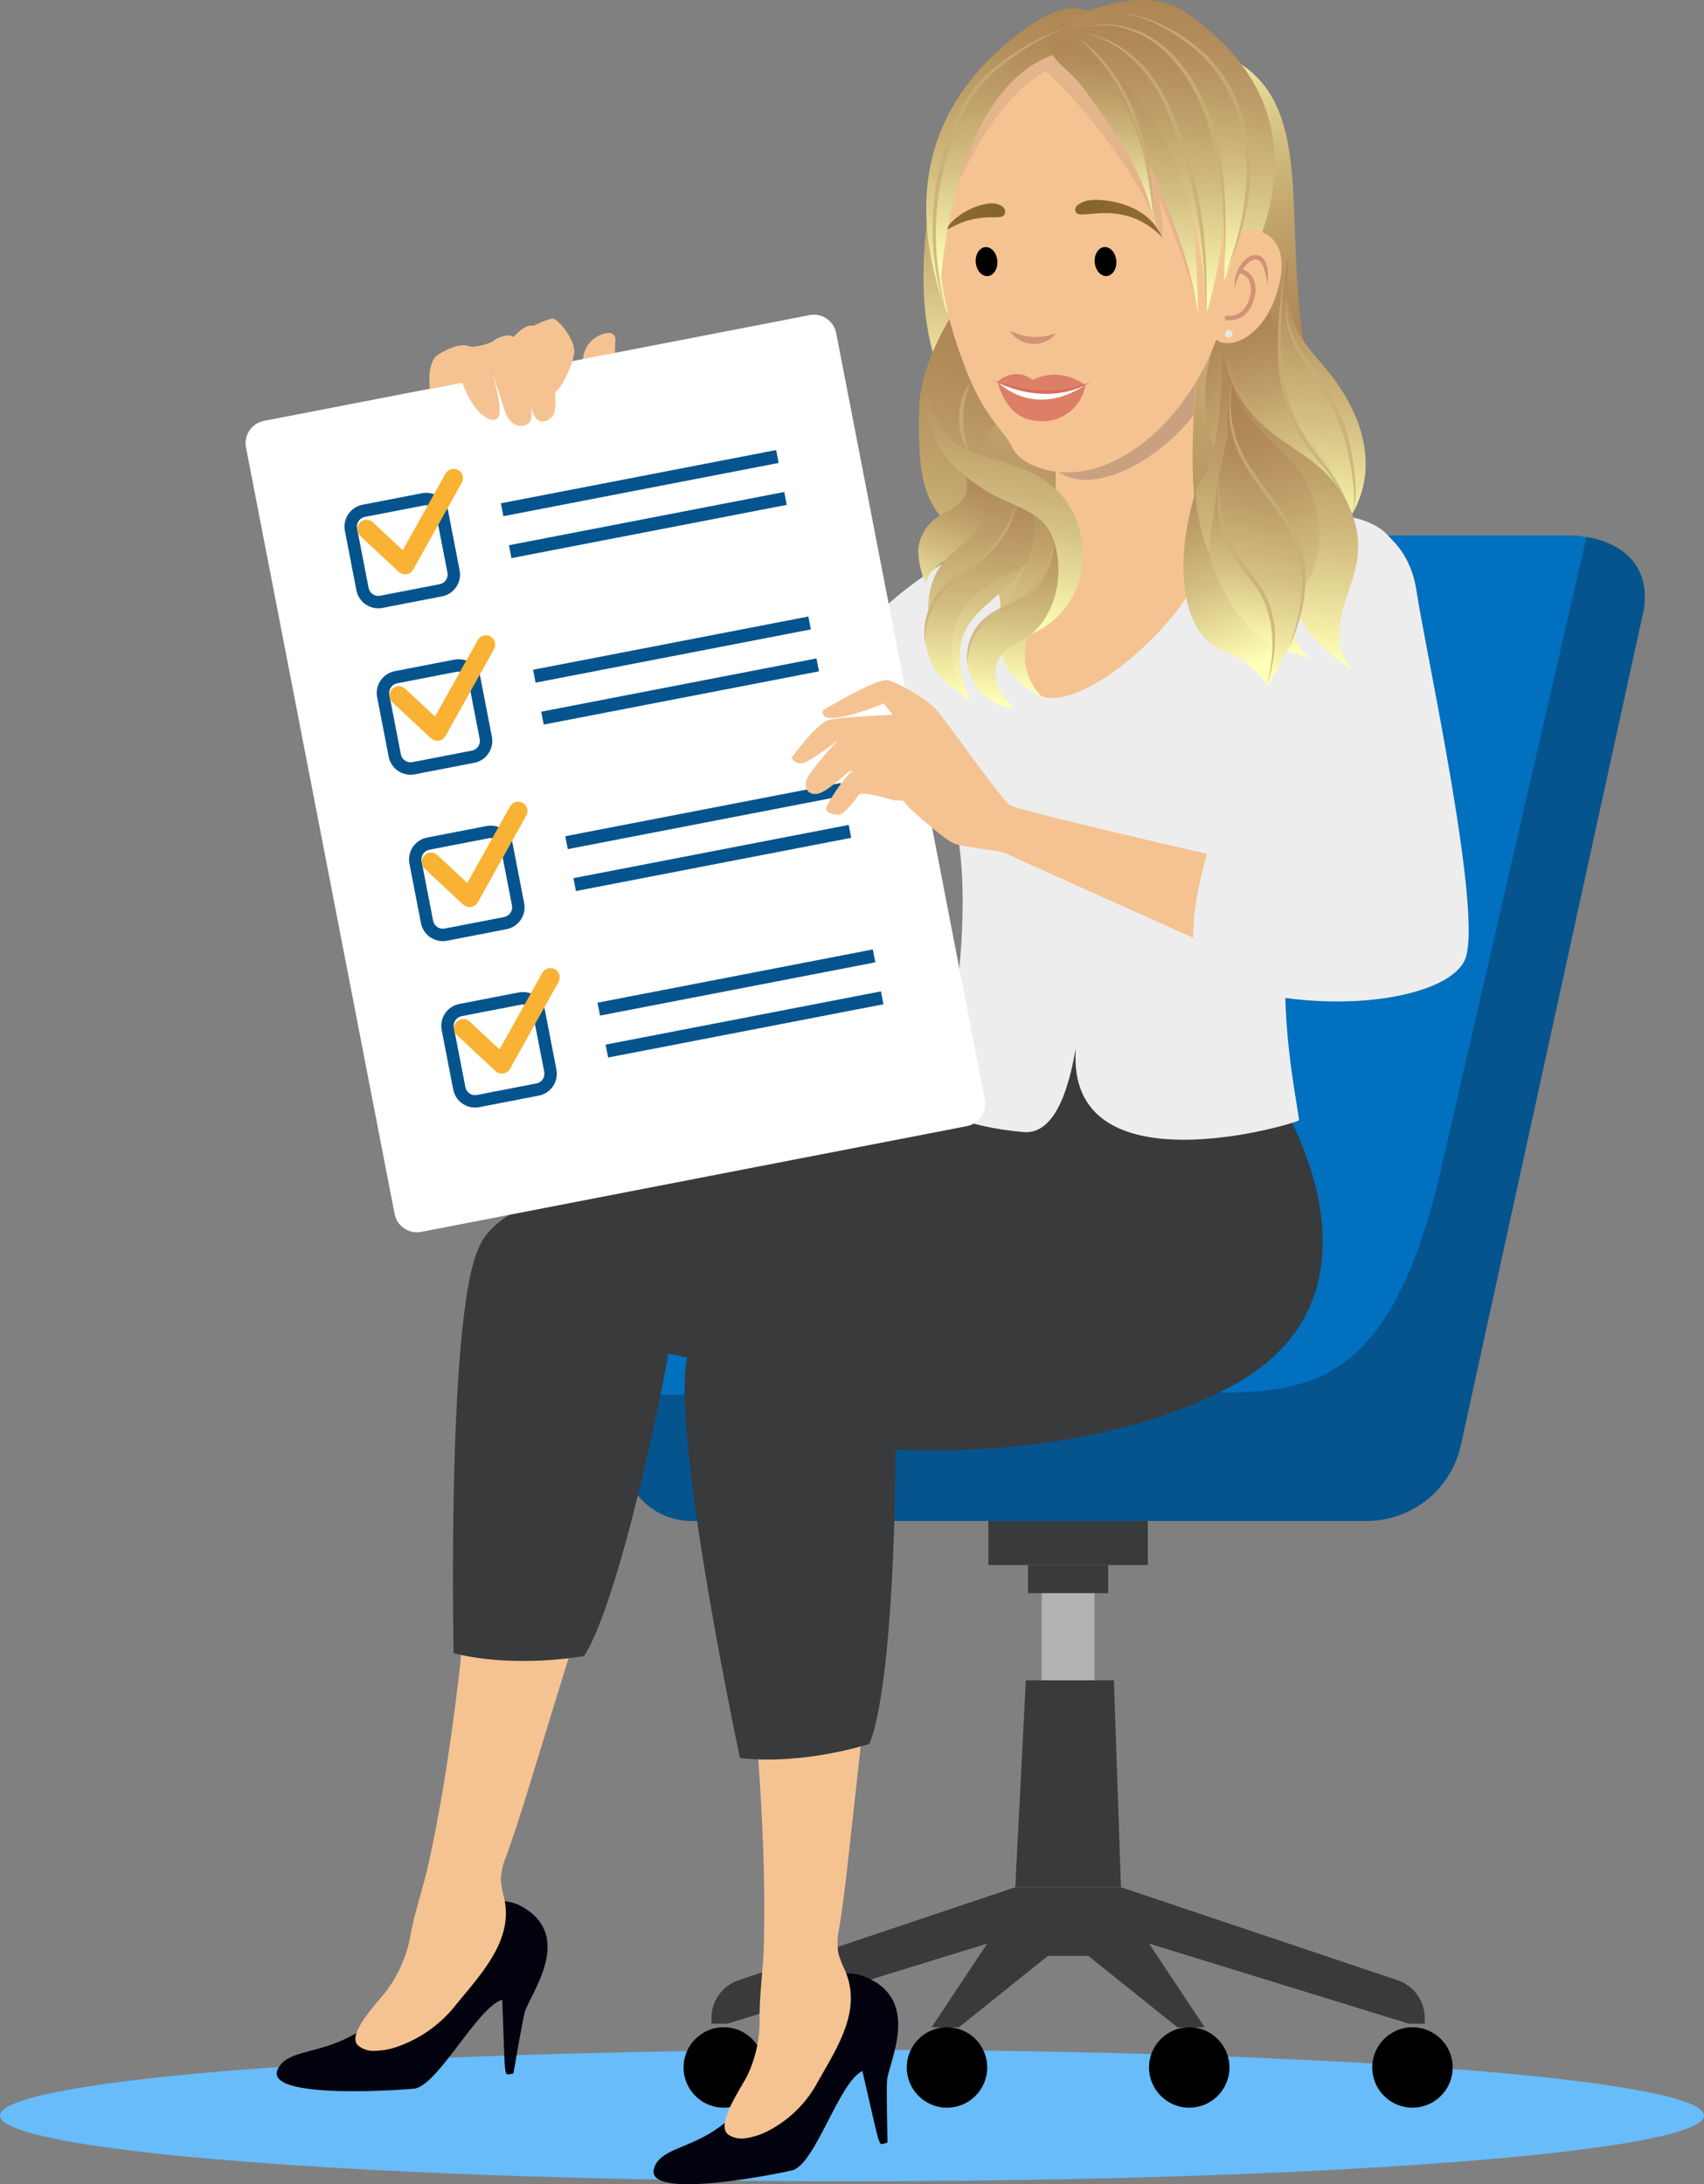 <?xml version="1.0" encoding="utf-8"?>
<svg xmlns="http://www.w3.org/2000/svg" xmlns:xlink="http://www.w3.org/1999/xlink" version="1.1" id="Layer_4" x="0px" y="0px" viewBox="0 0 331.939 425.593" style="enable-background:new 0 0 331.939 425.593;">
<rect x="0" y="0" width="331.939" height="425.593" fill="#808080" stroke="none"/>
<style type="text/css">
	.st0{fill:#68BCFA;}
	.st1{fill:#0070BF;}
	.st2{fill:#06548E;}
	.st3{fill:#393A3B;}
	.st4{fill:#B2B2B2;}
	.st5{fill:#02020F;}
	.st6{fill:#F5C392;}
	.st7{fill:#EDEDED;}
	.st8{fill:#FFFFFF;}
	.st9{fill:#F9B233;}
	.st10{fill:url(#SVGID_1_);}
	.st11{fill:url(#SVGID_00000092457492338267293190000006697270542122818735_);}
	.st12{fill:url(#SVGID_00000145769941141267147670000017762858193602731709_);}
	.st13{fill:url(#SVGID_00000023251854507182718830000010673630499095507119_);}
	.st14{fill:#CAA180;}
	.st15{fill:url(#SVGID_00000152966309138492214190000004369080713654847649_);}
	.st16{fill:url(#SVGID_00000101820756327023929210000005704892151532437164_);}
	.st17{fill:url(#SVGID_00000075855611914872191030000017794582679764478143_);}
	.st18{fill:url(#SVGID_00000178181511082307051140000016232016049252792751_);}
	.st19{fill:url(#SVGID_00000178925191761662655920000016318952315776354185_);}
	.st20{fill:url(#SVGID_00000170959578939166732550000015413785501489951152_);}
	.st21{opacity:0.4;fill:#CAA180;enable-background:new    ;}
	.st22{fill:#D29275;}
	.st23{fill:#E7E7E7;}
	.st24{fill:url(#SVGID_00000028315805104066824830000017810786644352992427_);}
	.st25{fill:url(#SVGID_00000156575091126765315890000007335206804015122876_);}
	.st26{fill:#DD7E67;}
	.st27{fill:#D76C5C;}
	.st28{fill:url(#SVGID_00000158711173162690269220000000718354773581293701_);}
	.st29{fill:url(#SVGID_00000067938449010464793710000009196994554475979661_);}
	.st30{fill:url(#SVGID_00000155857958604065322520000012075431197753752200_);}
	.st31{fill:url(#SVGID_00000047752106743636378760000011177818087949024934_);}
	.st32{fill:url(#SVGID_00000143596868913328667180000006137565935117935514_);}
	.st33{fill:url(#SVGID_00000076566409379680121680000015500876268756646321_);}
	.st34{fill:url(#SVGID_00000161620325385714428330000005410171065622503065_);}
	.st35{fill:url(#SVGID_00000175309472366026787070000010166426355235523462_);}
	.st36{fill:url(#SVGID_00000072993748850907107680000002165840161083471505_);}
	.st37{fill:url(#SVGID_00000008147121350412250540000003618537503824981657_);}
	.st38{fill:url(#SVGID_00000176010797454268330420000018085819809631894912_);}
	.st39{fill:url(#SVGID_00000175316030541186969010000003571727901210670515_);}
	.st40{fill:url(#SVGID_00000137103758985451080500000017995163499953232061_);}
	.st41{fill:url(#SVGID_00000161621684213218788490000016020291274927487629_);}
	.st42{fill:url(#SVGID_00000147901868579167531300000010501546541032294049_);}
	.st43{fill:url(#SVGID_00000063613935598447014820000000682156159142200726_);}
	.st44{fill:url(#SVGID_00000057109160957290697730000014515341535575778956_);}
	.st45{opacity:0.8;}
	.st46{fill:#C9AF75;}
</style>
<ellipse class="st0" cx="165.97" cy="412.214" rx="165.97" ry="12.806"/>
<g>
	<path class="st1" d="M306.748,104.352H254.126c-8.294,0.06-15.492,5.733-17.487,13.784l-31.005,115.614&#xD;&#xA;		c-3.075,12.408-14.171,21.154-26.954,21.246h-26.64c-12.365,0-30.771,5.591-30.771,16.825&#xD;&#xA;		l23.33,11.217h132.431l38.79-167.075c1.191-5.084-1.965-10.171-7.049-11.362&#xD;&#xA;		C308.107,104.445,307.429,104.362,306.748,104.352z"/>
	<path class="st2" d="M309.054,104.648c0,0,13.011,1.341,11.193,13.995l-35.685,163.022&#xD;&#xA;		c-1.907,8.536-9.452,14.628-18.198,14.694H134.534c-7.406-0.08-13.345-6.148-13.266-13.554v-10.983&#xD;&#xA;		l105.728-0.505c24.436-0.117,41.808,3.606,53.007-40.405L309.054,104.648z"/>
	<rect x="192.544" y="296.358" class="st3" width="31.049" height="8.577"/>
	<rect x="200.263" y="304.935" class="st3" width="15.61" height="5.489"/>
	<rect x="202.922" y="310.425" class="st4" width="10.293" height="16.983"/>
	<polygon class="st3" points="218.361,367.719 197.776,367.719 199.834,327.407 216.989,327.407"/>
	<circle cx="140.99" cy="402.84" r="7.834"/>
	<circle cx="184.474" cy="402.84" r="7.834"/>
	<circle cx="275.147" cy="402.84" r="7.834"/>
	<circle cx="231.663" cy="402.84" r="7.834"/>
	<path class="st3" d="M272.25,385.842l-53.889-18.119h-20.585l-53.889,18.119&#xD;&#xA;		c-3.163,1.063-5.293,4.027-5.293,7.364v1.106h3.088l50.626-15.61l-10.828,16.304h5.318l17.326-13.903&#xD;&#xA;		h7.891l17.326,13.903h5.318l-10.829-16.304l50.626,15.61h3.088v-1.106&#xD;&#xA;		C277.543,389.87,275.413,386.906,272.25,385.842z"/>
</g>
<g>
	<path class="st5" d="M127.422,422.432c2.194-6.758,18.082-1.151,25.088-29.751&#xD;&#xA;		c0.988-4.033,9.434-9.942,15.601-7.651c11.507,4.273,5.17,16.406,4.693,20.226&#xD;&#xA;		c-0.154,1.276,0.062,11.412,0.078,12.24c-2.022,0.252-0.958,2.816-4.891-13.963&#xD;&#xA;		c-4.488,2.08-9.048,17.803-13.509,19.314C153.924,423.034,125.228,429.192,127.422,422.432z"/>
	<path class="st6" d="M145.552,404.466c1.721-3.592,2.545-7.548,2.404-11.529&#xD;&#xA;		c0.01-4.553,0.716-9.2,0.837-13.797c0.272-10.266-0.079-20.572-0.707-30.827&#xD;&#xA;		c-0.18-2.927-0.388-5.853-0.625-8.777c-0.146-1.798-1.103-4.572-0.587-6.349&#xD;&#xA;		c1.079-3.714,9.378-5.35,13.308-4.62c1.922,0.423,3.76,1.164,5.437,2.193&#xD;&#xA;		c0.839,0.4,1.574,0.989,2.147,1.721c0.509,0.997,0.652,2.14,0.405,3.232&#xD;&#xA;		c-0.73,6.576-1.459,13.152-2.189,19.727c-0.752,6.779-1.422,13.546-2.512,20.291&#xD;&#xA;		c-0.358,1.581-0.416,3.216-0.169,4.818c0.336,1.184,0.782,2.334,1.332,3.436&#xD;&#xA;		c3.275,7.648-1.369,14.704-5.259,21.537c-2.128,4.054-5.426,7.375-9.465,9.53&#xD;&#xA;		c-1.584,0.88-3.328,1.436-5.129,1.636c-0.913,0.057-1.823-0.145-2.626-0.584&#xD;&#xA;		C138.951,414.482,144.318,406.939,145.552,404.466z"/>
	<path class="st3" d="M249.23,214.278c0,0,24.223,37.845-9.43,55.85s-82.308,12.564-95.621,7.825&#xD;&#xA;		s-12.326-14.214,0-21.795c12.326-7.581,81.255-28.859,84.262-31.486S249.23,214.278,249.23,214.278z"/>
	<path class="st3" d="M174.223,270.528c0.672,17.522-0.265,57.882-4.848,69.253&#xD;&#xA;		c0,0-12.624,4.187-25.227,2.765c0,0-15.907-74.436-9.058-80.856&#xD;&#xA;		C141.94,255.271,173.622,254.85,174.223,270.528z"/>
	<path class="st5" d="M54.175,403.027c3.449-6.39,18.076,1.211,30.425-26.123&#xD;&#xA;		c1.741-3.854,11.204-8.593,16.86-5.53c10.553,5.715,1.992,16.874,0.795,20.585&#xD;&#xA;		c-0.394,1.241-2.106,11.278-2.246,12.099c-2.045-0.014-1.481,2.657-2.179-14.425&#xD;&#xA;		c-4.827,1.471-12.316,16.407-17.008,17.32C80.233,407.064,50.724,409.418,54.175,403.027z"/>
	<path class="st6" d="M75.491,387.638c2.365-3.284,3.928-7.077,4.563-11.073&#xD;&#xA;		c0.874-4.495,2.453-8.993,3.446-13.517c2.217-10.104,3.828-20.327,5.154-30.536&#xD;&#xA;		c0.378-2.914,0.728-5.831,1.049-8.75c0.197-1.795-0.221-4.659,0.626-6.346&#xD;&#xA;		c1.771-3.528,10.277-4.066,14.02-2.834c1.806,0.66,3.483,1.632,4.953,2.872&#xD;&#xA;		c0.751,0.503,1.367,1.182,1.794,1.979c0.312,1.073,0.236,2.221-0.214,3.244&#xD;&#xA;		c-1.969,6.4-3.938,12.799-5.907,19.198c-2.03,6.597-3.976,13.193-6.333,19.713&#xD;&#xA;		c-0.65,1.498-1.017,3.104-1.082,4.736c0.106,1.207,0.328,2.401,0.663,3.566&#xD;&#xA;		c1.783,7.979-4.143,14.344-9.283,20.586c-2.871,3.727-6.74,6.564-11.157,8.183&#xD;&#xA;		c-1.714,0.66-3.539,0.982-5.375,0.949c-0.899-0.057-1.762-0.376-2.482-0.918&#xD;&#xA;		C67.07,396.673,73.803,389.92,75.491,387.638z"/>
	<path class="st3" d="M228.937,206.495c0,0,23.566,44.66-14.744,57.363&#xD;&#xA;		c-38.31,12.703-99.716-1.915-112.818-8.603c-13.102-6.688-10.431-15.898,3.771-21.525&#xD;&#xA;		s89.97-16.239,93.569-18.381S228.937,206.495,228.937,206.495z"/>
	<path class="st3" d="M131.737,254.908c-2.663,17.392-11.251,57.129-17.936,67.764&#xD;&#xA;		c0,0-13.262,2.495-25.439-0.545c0,0-1.578-75.578,6.405-81.029S134.12,239.346,131.737,254.908z"/>
	<path class="st3" d="M247.821,194.925c0,0-5.989,8.522-0.468,22.527s3.088,24.114,3.088,24.114&#xD;&#xA;		l-77.049,2.445c0,0,3.741-22.475,16.7-36.293c2.541-2.565,4.445-5.689,5.56-9.123&#xD;&#xA;		c0.46-1.457,0.677-2.98,0.643-4.507C196.044,189.253,238.493,186.032,247.821,194.925z"/>
	<path class="st7" d="M249.317,97.855c10.491,3.764,21.338,0.593,23.709,12.122&#xD;&#xA;		c0.264,1.286,4.029,26.398-4.446,34.203c-25.931,23.877-17.089,62.935-15.509,74.089&#xD;&#xA;		c0.066,0.467-45.64,14.365-43.494-14.021c-0.837,4.413-3.038,16.969-10.197,16.334&#xD;&#xA;		c-11.706-1.037-17.092-4.446-17.035-4.742c0.003-0.016,12.195-48.223-0.813-67.095&#xD;&#xA;		c-6.082-8.823,5.329-36.898,10.501-43.249s17.844-7.385,17.844-7.385l1.553,16.919l29.997-19.074&#xD;&#xA;		L249.317,97.855z"/>
	<path class="st6" d="M119.879,66.119c0.027-0.665-0.491-1.226-1.156-1.252&#xD;&#xA;		c-0.069-0.003-0.138,0-0.206,0.009c-2.793,0.275-4.93,2.611-4.955,5.417&#xD;&#xA;		c-0.414,5.892,5.647,11.081,5.647,11.081s0.243-10.187,0.416-10.762&#xD;&#xA;		C119.74,70.225,119.831,67.716,119.879,66.119z"/>
	<path class="st7" d="M198.401,100.998c0,0-26.279,13.922-29.899,22.197s-7.413,27.148,2.5,25.489&#xD;&#xA;		s21.033-6.314,23.36-12.003S198.401,100.998,198.401,100.998z"/>
	<path class="st8" d="M51.419,82.006l106.289-20.603c2.397-0.465,4.717,1.102,5.181,3.499L191.838,214.246&#xD;&#xA;		c0.465,2.397-1.102,4.717-3.499,5.181L82.05,240.03c-2.397,0.465-4.717-1.102-5.181-3.499&#xD;&#xA;		L47.92,87.187C47.456,84.79,49.022,82.471,51.419,82.006z"/>
	<path class="st8" d="M56.732,86.263l97.64-18.926c2.223-0.431,4.374,1.022,4.805,3.245l27.095,139.783&#xD;&#xA;		c0.431,2.223-1.022,4.374-3.245,4.805l-97.64,18.926c-2.223,0.431-4.374-1.022-4.805-3.245&#xD;&#xA;		L53.487,91.068C53.056,88.846,54.509,86.694,56.732,86.263z"/>
	<path class="st2" d="M73.679,118.531c-2.074-0.005-3.854-1.477-4.249-3.513l-2.246-11.587&#xD;&#xA;		c-0.452-2.351,1.084-4.625,3.434-5.083l11.587-2.246c2.351-0.456,4.627,1.08,5.083,3.431&#xD;&#xA;		c0,0.001,0,0.001,0,0.002l2.246,11.587c0.456,2.351-1.08,4.626-3.431,5.083&#xD;&#xA;		c-0.001,0-0.001,0-0.002,0l-11.587,2.246C74.239,118.504,73.96,118.531,73.679,118.531z&#xD;&#xA;		 M83.035,98.439c-0.124,0-0.248,0.012-0.369,0.036l-11.588,2.246&#xD;&#xA;		c-1.041,0.203-1.721,1.209-1.521,2.25l2.246,11.587c0.202,1.041,1.209,1.721,2.25,1.52&#xD;&#xA;		l11.589-2.246c1.04-0.202,1.72-1.209,1.519-2.25l-2.246-11.588&#xD;&#xA;		c-0.174-0.901-0.962-1.553-1.88-1.555V98.439z"/>
	
		<rect x="97.312" y="92.793" transform="matrix(0.982 -0.19 0.19 0.982 -15.624 25.433)" class="st2" width="54.608" height="2.56"/>
	
		<rect x="98.895" y="100.96" transform="matrix(0.982 -0.19 0.19 0.982 -17.15 25.883)" class="st2" width="54.608" height="2.56"/>
	<path class="st9" d="M78.908,111.916c-0.459,0-0.902-0.174-1.237-0.488l-7.517-7.017&#xD;&#xA;		c-0.732-0.683-0.771-1.831-0.088-2.562s1.831-0.771,2.562-0.088l5.825,5.438l8.335-14.916&#xD;&#xA;		c0.485-0.876,1.589-1.193,2.465-0.707c0.876,0.485,1.193,1.589,0.707,2.465&#xD;&#xA;		c-0.002,0.004-0.004,0.007-0.006,0.011l-9.464,16.936c-0.32,0.574-0.926,0.93-1.583,0.929H78.908z"/>
	<path class="st2" d="M79.964,150.956c-2.073-0.006-3.853-1.477-4.249-3.513l-2.246-11.588&#xD;&#xA;		c-0.452-2.351,1.084-4.625,3.434-5.083l11.587-2.246c2.351-0.456,4.627,1.08,5.083,3.431&#xD;&#xA;		c0,0.001,0,0.001,0,0.002l2.246,11.587c0.456,2.351-1.08,4.627-3.431,5.083&#xD;&#xA;		c-0,0-0,0-0.001,0l-11.588,2.246C80.524,150.929,80.245,150.956,79.964,150.956z&#xD;&#xA;		 M89.32,130.863c-0.124,0-0.248,0.012-0.369,0.036l-11.588,2.246&#xD;&#xA;		c-1.041,0.203-1.721,1.209-1.521,2.25l2.246,11.587c0.202,1.041,1.209,1.721,2.25,1.519l11.589-2.246&#xD;&#xA;		c1.04-0.202,1.72-1.209,1.519-2.25l-2.246-11.588c-0.174-0.901-0.962-1.553-1.88-1.555V130.863z"/>
	
		<rect x="103.597" y="125.217" transform="matrix(0.982 -0.19 0.19 0.982 -21.68 27.221)" class="st2" width="54.608" height="2.56"/>
	
		<rect x="105.18" y="133.384" transform="matrix(0.982 -0.19 0.19 0.982 -23.205 27.672)" class="st2" width="54.608" height="2.56"/>
	<path class="st9" d="M85.192,144.34c-0.459,0-0.902-0.174-1.237-0.488l-7.516-7.017&#xD;&#xA;		c-0.732-0.683-0.771-1.831-0.088-2.562s1.831-0.771,2.562-0.088l0,0l5.824,5.438l8.336-14.916&#xD;&#xA;		c0.49-0.873,1.596-1.184,2.469-0.694c0.871,0.489,1.183,1.59,0.697,2.463L86.775,143.412&#xD;&#xA;		c-0.32,0.574-0.926,0.929-1.583,0.928V144.34z"/>
	<path class="st2" d="M86.25,183.38c-2.074-0.006-3.853-1.478-4.249-3.513l-2.246-11.588&#xD;&#xA;		c-0.452-2.351,1.084-4.625,3.434-5.083l11.586-2.246c2.351-0.456,4.627,1.08,5.084,3.431&#xD;&#xA;		c0,0,0,0.001,0,0.001l2.246,11.587c0.456,2.351-1.08,4.626-3.431,5.083&#xD;&#xA;		c-0.001,0-0.001,0-0.002,0l-11.587,2.246C86.81,183.353,86.53,183.38,86.25,183.38z&#xD;&#xA;		 M95.604,163.287c-0.124,0-0.248,0.012-0.369,0.036l-11.587,2.246&#xD;&#xA;		c-1.041,0.203-1.721,1.209-1.521,2.25l2.246,11.587c0.202,1.041,1.209,1.721,2.25,1.519l11.589-2.246&#xD;&#xA;		c1.04-0.202,1.72-1.209,1.519-2.25l-2.246-11.588c-0.175-0.901-0.963-1.552-1.881-1.555V163.287z"/>
	
		<rect x="109.882" y="157.641" transform="matrix(0.982 -0.19 0.19 0.982 -27.735 29.01)" class="st2" width="54.608" height="2.56"/>
	
		<rect x="111.465" y="165.809" transform="matrix(0.982 -0.19 0.19 0.982 -29.26 29.46)" class="st2" width="54.608" height="2.56"/>
	<path class="st9" d="M91.477,176.765c-0.459,0-0.902-0.174-1.237-0.488l-7.517-7.017&#xD;&#xA;		c-0.732-0.683-0.771-1.831-0.088-2.562s1.831-0.771,2.562-0.088l5.825,5.438l8.336-14.916&#xD;&#xA;		c0.492-0.872,1.598-1.181,2.47-0.689c0.868,0.489,1.178,1.587,0.696,2.458l-9.465,16.936&#xD;&#xA;		c-0.32,0.574-0.926,0.929-1.583,0.928V176.765z"/>
	<path class="st2" d="M92.535,215.805c-2.073-0.006-3.853-1.477-4.249-3.513l-2.246-11.588&#xD;&#xA;		c-0.456-2.352,1.081-4.627,3.433-5.083c0-0,0.001-0,0.001-0l11.586-2.246&#xD;&#xA;		c2.351-0.456,4.627,1.08,5.084,3.431c0,0,0,0.001,0,0.001l2.246,11.587&#xD;&#xA;		c0.456,2.351-1.08,4.627-3.432,5.084l-11.589,2.245C93.094,215.777,92.815,215.804,92.535,215.805z&#xD;&#xA;		 M101.889,195.712c-0.124,0-0.248,0.012-0.369,0.036l-11.587,2.246&#xD;&#xA;		c-1.041,0.201-1.722,1.208-1.521,2.25l2.246,11.588c0.202,1.041,1.209,1.721,2.25,1.519l11.588-2.246&#xD;&#xA;		c1.041-0.202,1.721-1.209,1.52-2.25l-2.246-11.588c-0.175-0.901-0.963-1.552-1.881-1.555H101.889z"/>
	
		<rect x="116.167" y="190.066" transform="matrix(0.982 -0.19 0.19 0.982 -33.79 30.798)" class="st2" width="54.608" height="2.56"/>
	
		<rect x="117.75" y="198.233" transform="matrix(0.982 -0.19 0.19 0.982 -35.316 31.249)" class="st2" width="54.608" height="2.56"/>
	<path class="st9" d="M97.762,209.189c-0.459,0-0.902-0.174-1.237-0.488l-7.517-7.017&#xD;&#xA;		c-0.732-0.683-0.771-1.831-0.088-2.562s1.831-0.771,2.562-0.088l5.825,5.438l8.336-14.916&#xD;&#xA;		c0.49-0.873,1.596-1.184,2.469-0.694c0.871,0.489,1.183,1.59,0.697,2.463l-9.465,16.936&#xD;&#xA;		c-0.32,0.574-0.926,0.929-1.583,0.928V209.189z"/>
	<path class="st6" d="M160.3,138.405c0,0,10.484-6.362,12.657-5.87s7.681,3.792,9.395,5.687&#xD;&#xA;		c1.714,1.895,12.765,17.623,14.405,18.673s40.369,9.942,40.369,9.942l0.42,18.186&#xD;&#xA;		c0,0-40.099-17.97-41.518-18.698s-8.234-1.157-10.244-2.004s-9.561-7.513-9.606-8.02&#xD;&#xA;		s-1.966-0.34-1.966-0.34s-6.283-1.927-6.86-1.138s-2.938,3.915-3.903,3.943&#xD;&#xA;		s-2.789-0.391-2.493-1.439c1.249-2.5,2.852-4.806,4.76-6.848c1.208-0.957,7.666-0.35,7.666-0.35&#xD;&#xA;		s-7.267-0.023-7.834,0.14s-4.328,4.055-6.299,4.396s-3.026-1.391-1.731-3.572&#xD;&#xA;		c1.72-2.401,3.619-4.669,5.68-6.785c0.237-0.248,5.106,1.607,5.106,1.607l-5.106-1.607&#xD;&#xA;		c0,0-4.957,3.775-6.652,4.32c-0.92,0.344-1.949-0.089-2.345-0.988c0,0,4.956-6.846,7.361-7.396&#xD;&#xA;		s12.34-0.972,12.34-0.972l-1.774-2.18C172.127,137.092,159.357,142.404,160.3,138.405z"/>
	<path class="st6" d="M102.029,64.422c0,0,4.859-2.598,5.845-2.309s4.481,4.29,3.94,7&#xD;&#xA;		s-2.656,7.014-3.91,7.41s-2.286,0.313-2.834-0.991s0.685-8.14,0.685-8.14l-2.434,0.567&#xD;&#xA;		C103.322,67.959,101.154,64.874,102.029,64.422z"/>
	<path class="st6" d="M99.986,65.641c0.139,0.136,2.177-2.809,4.114-2.096s2.789,3.874,3.299,6.475&#xD;&#xA;		s1.299,9.747,0.368,10.891s-2.638,2.136-3.771-0.087s-1.699-7.105-1.699-7.105&#xD;&#xA;		s2.275,7.663,0.688,8.777s-3.685,0.539-4.725-2.644s-2.566-8.005-2.566-8.005&#xD;&#xA;		s2.673,8.559,1.203,9.674s-4.731-1.117-6.825-6.932l-6.313,1.192c0,0-0.732-5.026,1.453-6.566&#xD;&#xA;		s4.835-2.281,6.018-1.788s4.582-0.607,4.941-1.045S99.17,64.84,99.986,65.641z"/>
	<path class="st7" d="M264.192,100.998c0,0,9.987,2.336,11.732,14.064&#xD;&#xA;		c1.744,11.728,13.26,63.881,9.389,72.066c-3.871,8.186-30.464,11.571-51.471,3.004&#xD;&#xA;		c0,0-4.673-6.933,3.034-29.241c0,0,6.206,1.061,16.941,2.46c0,0-13.778-17.166-9.591-32.804&#xD;&#xA;		S250.487,102.72,264.192,100.998z"/>
	
		<linearGradient id="SVGID_1_" gradientUnits="userSpaceOnUse" x1="2543.055" y1="-108.404" x2="2554.832" y2="-170.39" gradientTransform="matrix(-0.996 0.088 -0.088 -0.996 2713.897 -313.269)">
		<stop offset="0" style="stop-color:#AC8452"/>
		<stop offset="0.143" style="stop-color:#B18B58"/>
		<stop offset="0.359" style="stop-color:#BFA069"/>
		<stop offset="0.619" style="stop-color:#D5C184"/>
		<stop offset="0.912" style="stop-color:#F5F0AA"/>
		<stop offset="1" style="stop-color:#FFFFB7"/>
	</linearGradient>
	<path class="st10" d="M188.074,21.534c-1.612,19.817,4.012,39.619,3.123,59.482&#xD;&#xA;		c0.044,0.883-0.182,1.757-0.648,2.508c-7.288-6.313-10.097-16.442-10.572-26.072&#xD;&#xA;		c-0.554-11.245,1.558-22.473,4.641-33.301"/>
	
		<linearGradient id="SVGID_00000067207982596427955940000011150103564138126253_" gradientUnits="userSpaceOnUse" x1="2486.722" y1="-166.703" x2="2503.334" y2="-96.958" gradientTransform="matrix(-0.996 0.088 -0.088 -0.996 2713.897 -313.269)">
		<stop offset="0" style="stop-color:#AC8452"/>
		<stop offset="0.143" style="stop-color:#B18B58"/>
		<stop offset="0.359" style="stop-color:#BFA069"/>
		<stop offset="0.619" style="stop-color:#D5C184"/>
		<stop offset="0.912" style="stop-color:#F5F0AA"/>
		<stop offset="1" style="stop-color:#FFFFB7"/>
	</linearGradient>
	<path style="fill:url(#SVGID_00000067207982596427955940000011150103564138126253_);" d="M231.688,7.707&#xD;&#xA;		c-2.374-0.577-2.671,1.316-3.581,3.414c-4.06,9.361-3.736,13.778-2.552,20.182&#xD;&#xA;		c2.07,11.19,7.028,30.152,12.738,39.209c5.224,8.286,13.471,13.899,22.069,17.523&#xD;&#xA;		c-15.933-33.023,1.158-66.98-21.726-77.222C236.433,9.827,233.996,8.267,231.688,7.707z"/>
	
		<linearGradient id="SVGID_00000031905032934986425010000018129840248546173843_" gradientUnits="userSpaceOnUse" x1="2526.293" y1="-229.284" x2="2511.448" y2="-78.175" gradientTransform="matrix(-0.996 0.088 -0.088 -0.996 2713.897 -313.269)">
		<stop offset="0" style="stop-color:#AC8452"/>
		<stop offset="0.143" style="stop-color:#B18B58"/>
		<stop offset="0.359" style="stop-color:#BFA069"/>
		<stop offset="0.619" style="stop-color:#D5C184"/>
		<stop offset="0.912" style="stop-color:#F5F0AA"/>
		<stop offset="1" style="stop-color:#FFFFB7"/>
	</linearGradient>
	<path style="fill:url(#SVGID_00000031905032934986425010000018129840248546173843_);" d="M189.461,57.435&#xD;&#xA;		c3.792,10.539-0.793,29.169-3.574,38.382s1.458,9.78,38.542,5.935s26.508-13.521,19.109-33.618&#xD;&#xA;		s2.029-28.507,2.029-28.507C208.159,14.088,188.933,55.965,189.461,57.435z"/>
	
		<linearGradient id="SVGID_00000079465031592515306340000003170352768414520726_" gradientUnits="userSpaceOnUse" x1="2487.284" y1="-199.832" x2="2493.117" y2="-155.067" gradientTransform="matrix(-0.996 0.088 -0.088 -0.996 2713.897 -313.269)">
		<stop offset="0" style="stop-color:#FFFFB7"/>
		<stop offset="0.088" style="stop-color:#F5F0AA"/>
		<stop offset="0.381" style="stop-color:#D5C184"/>
		<stop offset="0.641" style="stop-color:#BFA069"/>
		<stop offset="0.857" style="stop-color:#B18B58"/>
		<stop offset="1" style="stop-color:#AC8452"/>
	</linearGradient>
	<path style="fill:url(#SVGID_00000079465031592515306340000003170352768414520726_);" d="M245.597,91.433&#xD;&#xA;		c8.853,11.113-2.717,14.437-2.717,14.437s4.879,4.03,15.516-3.275&#xD;&#xA;		c10.636-7.305-0.995-19.008-6.789-29.341c-5.794-10.333-4.825-24.54-4.825-24.54&#xD;&#xA;		C227.569,52.028,236.744,80.32,245.597,91.433z"/>
	<path class="st6" d="M204.125,105.762c1.755-4.467,1.943-15.936,0.896-20.434&#xD;&#xA;		c-2.79-12.385,24.667-39.735,29.142-19.824c-1.526,8.85-3.381,31.116,0.238,39.389&#xD;&#xA;		C240.297,118.342,181.668,167.089,204.125,105.762z"/>
	<path class="st14" d="M234.162,65.504c-0.877,5.087-1.42,10.225-1.624,15.383&#xD;&#xA;		c-6.957,8.665-15.69,12.86-21.656,12.615c-1.818-0.151-3.57-0.749-5.102-1.739&#xD;&#xA;		c-0.014-2.167-0.268-4.326-0.76-6.436C202.231,72.943,229.687,45.593,234.162,65.504z"/>
	
		<linearGradient id="SVGID_00000173858052934843579830000005147773028792918921_" gradientUnits="userSpaceOnUse" x1="2531.341" y1="-88.265" x2="2543.173" y2="-150.538" gradientTransform="matrix(-0.996 0.088 -0.088 -0.996 2713.897 -313.269)">
		<stop offset="0" style="stop-color:#AC8452"/>
		<stop offset="0.143" style="stop-color:#B18B58"/>
		<stop offset="0.359" style="stop-color:#BFA069"/>
		<stop offset="0.619" style="stop-color:#D5C184"/>
		<stop offset="0.912" style="stop-color:#F5F0AA"/>
		<stop offset="1" style="stop-color:#FFFFB7"/>
	</linearGradient>
	<path style="fill:url(#SVGID_00000173858052934843579830000005147773028792918921_);" d="M184.432,61.132&#xD;&#xA;		c-11.554-31.446,4.424-47.745,15.726-55.836s14.855-0.309,14.855-0.309&#xD;&#xA;		C213.871,21.786,184.432,61.132,184.432,61.132z"/>
	
		<linearGradient id="SVGID_00000006706569840487981150000004988051881929127567_" gradientUnits="userSpaceOnUse" x1="2504.177" y1="-90.403" x2="2515.939" y2="-152.309" gradientTransform="matrix(-0.996 0.088 -0.088 -0.996 2713.897 -313.269)">
		<stop offset="0" style="stop-color:#AC8452"/>
		<stop offset="0.143" style="stop-color:#B18B58"/>
		<stop offset="0.359" style="stop-color:#BFA069"/>
		<stop offset="0.619" style="stop-color:#D5C184"/>
		<stop offset="0.912" style="stop-color:#F5F0AA"/>
		<stop offset="1" style="stop-color:#FFFFB7"/>
	</linearGradient>
	<path style="fill:url(#SVGID_00000006706569840487981150000004988051881929127567_);" d="M241.864,54.392&#xD;&#xA;		c16.316-30.807-2.527-45.989-10.683-51.851s-20.574,0.254-20.574,0.254&#xD;&#xA;		C180.979,17.501,225.548,85.199,241.864,54.392z"/>
	
		<linearGradient id="SVGID_00000154416737713598068700000011161065796938689455_" gradientUnits="userSpaceOnUse" x1="2537.331" y1="-152.793" x2="2567.472" y2="-233.902" gradientTransform="matrix(-0.996 0.088 -0.088 -0.996 2713.897 -313.269)">
		<stop offset="0" style="stop-color:#AC8452"/>
		<stop offset="0.143" style="stop-color:#B18B58"/>
		<stop offset="0.359" style="stop-color:#BFA069"/>
		<stop offset="0.619" style="stop-color:#D5C184"/>
		<stop offset="0.912" style="stop-color:#F5F0AA"/>
		<stop offset="1" style="stop-color:#FFFFB7"/>
	</linearGradient>
	<path style="fill:url(#SVGID_00000154416737713598068700000011161065796938689455_);" d="M199.451,68.549&#xD;&#xA;		c4.21,12.753-9.878,10.822-8.688,23.792c0.533,5.809,6.396,4.243,10.231,20.429&#xD;&#xA;		c2.859,12.065-8.9,12.492-8.9,12.492c5.363-5.35,2.595-14.588-4.969-20.747&#xD;&#xA;		s-8.232-11.68-8.101-24.461s11.887-26.404,11.887-26.404S195.24,55.796,199.451,68.549z"/>
	
		<linearGradient id="SVGID_00000011020441010528346400000015313252434550493620_" gradientUnits="userSpaceOnUse" x1="2549.01" y1="-180.225" x2="2561.86" y2="-208.462" gradientTransform="matrix(-0.996 0.088 -0.088 -0.996 2713.897 -313.269)">
		<stop offset="0" style="stop-color:#AC8452"/>
		<stop offset="0.143" style="stop-color:#B18B58"/>
		<stop offset="0.359" style="stop-color:#BFA069"/>
		<stop offset="0.619" style="stop-color:#D5C184"/>
		<stop offset="0.912" style="stop-color:#F5F0AA"/>
		<stop offset="1" style="stop-color:#FFFFB7"/>
	</linearGradient>
	<path style="fill:url(#SVGID_00000011020441010528346400000015313252434550493620_);" d="M188.056,96.412&#xD;&#xA;		c0.89-2.332-0.341-6.438-2.042-8.215c3.805,3.977,9.952,11.036,5.438,16.502&#xD;&#xA;		c-1.542,1.868-4.012,2.797-6.231,3.924s-4.468,2.791-4.815,5.114&#xD;&#xA;		c-0.973-2.032-1.5-4.249-1.545-6.502c0.169-2.42,1.369-4.65,3.295-6.124&#xD;&#xA;		c1.435-1.111,3.671-1.969,5.006-3.347C187.549,97.379,187.853,96.919,188.056,96.412z"/>
	
		<linearGradient id="SVGID_00000052812548470305785720000008651465188095423616_" gradientUnits="userSpaceOnUse" x1="2546.467" y1="-177.742" x2="2555.306" y2="-224.262" gradientTransform="matrix(-0.996 0.088 -0.088 -0.996 2713.897 -313.269)">
		<stop offset="0" style="stop-color:#AC8452"/>
		<stop offset="0.143" style="stop-color:#B18B58"/>
		<stop offset="0.359" style="stop-color:#BFA069"/>
		<stop offset="0.619" style="stop-color:#D5C184"/>
		<stop offset="0.912" style="stop-color:#F5F0AA"/>
		<stop offset="1" style="stop-color:#FFFFB7"/>
	</linearGradient>
	<path style="fill:url(#SVGID_00000052812548470305785720000008651465188095423616_);" d="M191.539,100.839&#xD;&#xA;		c1.143-3.896,0.047-8.104-2.852-10.947c4.015,1.743,7.404,4.67,9.712,8.389&#xD;&#xA;		c2.172,3.735,2.678,8.511,0.622,12.336c-2.602,4.842-8.655,7.383-11.022,12.333&#xD;&#xA;		c-1.991,4.164-0.895,9.056,0.847,13.295c-4.571-2.396-6.725-7.575-7.606-12.509&#xD;&#xA;		c-0.861-4.823-0.698-10.207,2.446-14.09C186.13,106.629,190.377,104.716,191.539,100.839z"/>
	
		<linearGradient id="SVGID_00000023279469351331748310000005821572512512660113_" gradientUnits="userSpaceOnUse" x1="2455.087" y1="40.372" x2="2463.131" y2="-1.963" gradientTransform="matrix(-0.989 0.151 -0.151 -0.989 2625.527 -238.151)">
		<stop offset="0" style="stop-color:#AC8452"/>
		<stop offset="0.143" style="stop-color:#B18B58"/>
		<stop offset="0.359" style="stop-color:#BFA069"/>
		<stop offset="0.619" style="stop-color:#D5C184"/>
		<stop offset="0.912" style="stop-color:#F5F0AA"/>
		<stop offset="1" style="stop-color:#FFFFB7"/>
	</linearGradient>
	<path style="fill:url(#SVGID_00000023279469351331748310000005821572512512660113_);" d="M195.328,94.15&#xD;&#xA;		c1.829,0.365,2.967,2.379,2.906,4.243c-0.194,1.867-0.938,3.635-2.137,5.078&#xD;&#xA;		c-1.634,2.249-3.577,4.257-5.772,5.963c-2.313,1.797-4.918,3.271-6.856,5.467&#xD;&#xA;		c-4.773,5.409-4.257,13.663,1.152,18.435c1.295,1.143,2.804,2.017,4.439,2.573&#xD;&#xA;		c-4.964-5.43-4.904-13.768,0.138-19.126c1.79-1.786,3.881-3.243,6.178-4.301&#xD;&#xA;		c2.283-1.138,4.778-2.171,6.269-4.241c1.264-1.866,1.666-4.185,1.103-6.368&#xD;&#xA;		C201.924,98.46,198.891,94.862,195.328,94.15z"/>
	<path class="st6" d="M217.075,10.04c15.228,1.585,25.516,16.575,23.383,40.754&#xD;&#xA;		c-2.4,27.207-22.843,45.612-37.998,40.357c-4.909-1.702-5.209-4.141-5.81-4.996&#xD;&#xA;		c-2.922-4.154-5.388-6.229-8.459-14.093c-3.49-8.938-5.892-18.41-4.922-27.729&#xD;&#xA;		C185.782,20.189,195.111,7.754,217.075,10.04z"/>
	<path class="st21" d="M185.138,39.082c1.536-17.195,13.731-28.759,16.213-30.501&#xD;&#xA;		c2.147-1.507,8.046,2.699,9.808,0.756c1.785-1.968,14.441,0.55,21.67,43.725&#xD;&#xA;		c0.168,1.003,0.61,6.888,0.347,5.906c-2.086-7.129-4.65-14.11-7.676-20.894&#xD;&#xA;		c0.83,2.838,1.11,5.808,0.827,8.75c-2.369-9.262-12.911-23.761-21.848-32.246&#xD;&#xA;		c-0.997-0.947-0.921-0.644-1.612-0.223C191.612,21.221,185.066,39.883,185.138,39.082z"/>
	<path class="st22" d="M205.728,64.909c-2.164,3.02-7.039,2.701-9-0.391&#xD;&#xA;		c0.708,0.229,1.32,0.487,2.005,0.708c0.627,0.188,1.268,0.32,1.918,0.396&#xD;&#xA;		C202.376,65.769,204.111,65.525,205.728,64.909z"/>
	<path class="st6" d="M244.096,44.756c5.65,0.962,6.49,5.943,4.753,11.927&#xD;&#xA;		c-2.059,7.093-6.779,10.588-10.355,10.146s-3.546-5.602-2.595-11.747S240.548,44.152,244.096,44.756z"/>
	<path class="st22" d="M240.521,56.176c-0.359-2.411,1.398-6.522,4.229-6.491&#xD;&#xA;		c2.191,0.309,2.348,3.134,2.242,4.848c-0.027,0.299-0.064,0.596-0.109,0.891&#xD;&#xA;		c-0.137-1.154-0.391-2.291-0.759-3.393c-0.164-0.486-0.459-0.918-0.851-1.248&#xD;&#xA;		c-0.849-0.594-1.874,0.177-2.513,0.836c-1.159,1.28-1.934,2.859-2.239,4.559L240.521,56.176z"/>
	<path class="st22" d="M239.451,62.427c-0.177,0.002-0.355-0.01-0.53-0.035&#xD;&#xA;		c-0.244-0.044-0.406-0.276-0.363-0.52c0.045-0.243,0.276-0.405,0.52-0.366&#xD;&#xA;		c0.134,0.021,3.288,0.514,4.354-3.534c0.407-1.144,0.334-2.403-0.201-3.493&#xD;&#xA;		c-0.359-0.59-0.924-1.027-1.585-1.227c-0.241-0.058-0.39-0.299-0.334-0.54&#xD;&#xA;		c0.054-0.24,0.292-0.391,0.532-0.337c0.001,0,0.003,0.001,0.004,0.001&#xD;&#xA;		c0.895,0.251,1.661,0.831,2.145,1.624c0.676,1.299,0.787,2.818,0.309,4.202&#xD;&#xA;		C243.299,62.004,240.601,62.427,239.451,62.427z"/>
	<circle class="st23" cx="239.378" cy="65.042" r="0.744"/>
	
		<linearGradient id="SVGID_00000006697737728428789170000007688034126179223998_" gradientUnits="userSpaceOnUse" x1="3764.851" y1="-191.23" x2="3781.475" y2="-191.23" gradientTransform="matrix(-0.717 0.037 -0.052 -0.999 2883.821 -289.03)">
		<stop offset="0" style="stop-color:#846429"/>
		<stop offset="0.873" style="stop-color:#8B6B2F"/>
		<stop offset="1" style="stop-color:#8D6D30"/>
	</linearGradient>
	<path style="fill:url(#SVGID_00000006697737728428789170000007688034126179223998_);" d="M184.054,45.051&#xD;&#xA;		c7.061-4.481,11.35-1.532,11.709-3.525c0.089-0.495,0.105-1.167-1.271-1.694&#xD;&#xA;		c-0.543-0.192-1.123-0.258-1.696-0.193C190.528,39.824,185.992,41.542,184.054,45.051z"/>
	
		<linearGradient id="SVGID_00000168107523317121001330000012120633678968693941_" gradientUnits="userSpaceOnUse" x1="-3237.695" y1="-222.071" x2="-3218.658" y2="-222.071" gradientTransform="matrix(0.857 -0.076 -0.088 -0.996 2963.443 -422.815)">
		<stop offset="0" style="stop-color:#846429"/>
		<stop offset="0.873" style="stop-color:#8B6B2F"/>
		<stop offset="1" style="stop-color:#8D6D30"/>
	</linearGradient>
	<path style="fill:url(#SVGID_00000168107523317121001330000012120633678968693941_);" d="M226.355,46.204&#xD;&#xA;		c-7.688-7.867-16.079-2.992-16.804-4.907c-0.18-0.476-0.3-1.138,1.255-1.875&#xD;&#xA;		c0.627-0.278,1.301-0.433,1.986-0.457C215.512,38.791,223.485,39.608,226.355,46.204z"/>
	
		<ellipse transform="matrix(0.996 -0.088 0.088 0.996 -3.65 19.155)" cx="215.38" cy="50.965" rx="2.11" ry="2.831"/>
	
		<ellipse transform="matrix(0.996 -0.088 0.088 0.996 -3.741 17.115)" cx="192.201" cy="50.976" rx="2.11" ry="2.831"/>
	<path class="st8" d="M202.237,78.319c-3.184,0.312-6.265-1.225-7.932-3.955&#xD;&#xA;		c5.407,2.43,11.545,2.669,17.125,0.667C208.777,77.047,205.567,78.195,202.237,78.319z"/>
	<path class="st26" d="M194.305,74.363c1.112,3.9,3.218,7.283,7.61,7.633&#xD;&#xA;		c4.538,0.651,8.764-2.444,9.515-6.966C201.1,81.782,194.305,74.363,194.305,74.363z"/>
	<path class="st26" d="M194.305,74.363c0,0,3.229-3.005,6.686-0.465c0.086,0.09,0.219,0.117,0.333,0.068&#xD;&#xA;		c5.393-2.679,10.105,1.065,10.105,1.065C203.954,78.496,194.305,74.363,194.305,74.363z"/>
	<path class="st27" d="M193.428,74.064c6.231,2.226,12.738,2.992,18.988,0.393&#xD;&#xA;		C206.654,77.926,199.18,77.164,193.428,74.064z"/>
	
		<linearGradient id="SVGID_00000066503486101739393230000011081351567715880077_" gradientUnits="userSpaceOnUse" x1="2510.568" y1="-97.88" x2="2520.527" y2="-150.292" gradientTransform="matrix(-0.996 0.088 -0.088 -0.996 2713.897 -313.269)">
		<stop offset="0" style="stop-color:#AC8452"/>
		<stop offset="0.143" style="stop-color:#B18B58"/>
		<stop offset="0.359" style="stop-color:#BFA069"/>
		<stop offset="0.619" style="stop-color:#D5C184"/>
		<stop offset="0.912" style="stop-color:#F5F0AA"/>
		<stop offset="1" style="stop-color:#FFFFB7"/>
	</linearGradient>
	<path style="fill:url(#SVGID_00000066503486101739393230000011081351567715880077_);" d="M233.338,61.284&#xD;&#xA;		c-1.61-15.352-14.404-40.794-19.482-46.965S203.84,11.103,203.84,11.103s2.132-4.047,9.379-3.987&#xD;&#xA;		C233.983,7.288,233.338,61.284,233.338,61.284z"/>
	
		<linearGradient id="SVGID_00000145755500668659027780000011854224677961017752_" gradientUnits="userSpaceOnUse" x1="2507.389" y1="-95.849" x2="2517.717" y2="-150.205" gradientTransform="matrix(-0.996 0.088 -0.088 -0.996 2713.897 -313.269)">
		<stop offset="0" style="stop-color:#AC8452"/>
		<stop offset="0.143" style="stop-color:#B18B58"/>
		<stop offset="0.359" style="stop-color:#BFA069"/>
		<stop offset="0.619" style="stop-color:#D5C184"/>
		<stop offset="0.912" style="stop-color:#F5F0AA"/>
		<stop offset="1" style="stop-color:#FFFFB7"/>
	</linearGradient>
	<path style="fill:url(#SVGID_00000145755500668659027780000011854224677961017752_);" d="M220.058,5.368&#xD;&#xA;		c30.349,6.273,15.044,55.528,15.044,55.528c-2.353-45.84-28.787-53.371-28.787-53.371&#xD;&#xA;		S211.684,3.637,220.058,5.368z"/>
	
		<linearGradient id="SVGID_00000034064030849484648720000005988415608605026699_" gradientUnits="userSpaceOnUse" x1="2501.868" y1="-94.459" x2="2511.449" y2="-144.886" gradientTransform="matrix(-0.996 0.088 -0.088 -0.996 2713.897 -313.269)">
		<stop offset="0" style="stop-color:#AC8452"/>
		<stop offset="0.143" style="stop-color:#B18B58"/>
		<stop offset="0.359" style="stop-color:#BFA069"/>
		<stop offset="0.619" style="stop-color:#D5C184"/>
		<stop offset="0.912" style="stop-color:#F5F0AA"/>
		<stop offset="1" style="stop-color:#FFFFB7"/>
	</linearGradient>
	<path style="fill:url(#SVGID_00000034064030849484648720000005988415608605026699_);" d="M231.913,8.904&#xD;&#xA;		c20.035,14.739,6.551,45.803,6.551,45.803c1.742-54.119-25.104-49.573-25.104-49.573&#xD;&#xA;		S215.898-2.878,231.913,8.904z"/>
	
		<linearGradient id="SVGID_00000106844329640620405330000000541867983120952991_" gradientUnits="userSpaceOnUse" x1="2533.71" y1="-91.509" x2="2543.667" y2="-143.915" gradientTransform="matrix(-0.996 0.088 -0.088 -0.996 2713.897 -313.269)">
		<stop offset="0" style="stop-color:#AC8452"/>
		<stop offset="0.143" style="stop-color:#B18B58"/>
		<stop offset="0.359" style="stop-color:#BFA069"/>
		<stop offset="0.619" style="stop-color:#D5C184"/>
		<stop offset="0.912" style="stop-color:#F5F0AA"/>
		<stop offset="1" style="stop-color:#FFFFB7"/>
	</linearGradient>
	<path style="fill:url(#SVGID_00000106844329640620405330000000541867983120952991_);" d="M198.078,10.974&#xD;&#xA;		c-21.558,18.31-14.796,43.351-14.796,43.351c4.302-43.66,24.653-44.221,24.653-44.221&#xD;&#xA;		S214.323-2.823,198.078,10.974z"/>
	
		<linearGradient id="SVGID_00000036956923513756199990000018122405531154886584_" gradientUnits="userSpaceOnUse" x1="2512.558" y1="-164.939" x2="2483.392" y2="-193.091" gradientTransform="matrix(-0.996 0.088 -0.088 -0.996 2713.897 -313.269)">
		<stop offset="0" style="stop-color:#AC8452"/>
		<stop offset="0.143" style="stop-color:#B18B58"/>
		<stop offset="0.359" style="stop-color:#BFA069"/>
		<stop offset="0.619" style="stop-color:#D5C184"/>
		<stop offset="0.912" style="stop-color:#F5F0AA"/>
		<stop offset="1" style="stop-color:#FFFFB7"/>
	</linearGradient>
	<path style="fill:url(#SVGID_00000036956923513756199990000018122405531154886584_);" d="M245.906,100.134&#xD;&#xA;		c8.261,3.853,9.04,10.913,9.04,10.913c4.786-2.969,7.07-12.506-1.032-18.241&#xD;&#xA;		c-8.102-5.734-16.905-26.565-16.905-26.565C231.324,78.38,237.645,96.28,245.906,100.134z"/>
	
		<linearGradient id="SVGID_00000139254358452961642750000014882236559942299807_" gradientUnits="userSpaceOnUse" x1="2501.275" y1="-159.846" x2="2502.036" y2="-228.958" gradientTransform="matrix(-0.996 0.088 -0.088 -0.996 2713.897 -313.269)">
		<stop offset="0" style="stop-color:#AC8452"/>
		<stop offset="0.143" style="stop-color:#B18B58"/>
		<stop offset="0.359" style="stop-color:#BFA069"/>
		<stop offset="0.619" style="stop-color:#D5C184"/>
		<stop offset="0.912" style="stop-color:#F5F0AA"/>
		<stop offset="1" style="stop-color:#FFFFB7"/>
	</linearGradient>
	<path style="fill:url(#SVGID_00000139254358452961642750000014882236559942299807_);" d="M234.076,93.346&#xD;&#xA;		c-4.234,5.866,1.438,16.278,1.438,16.278c3.249-7.416,11.818-12.247,8.579-21.976&#xD;&#xA;		s-5.993-18.952-5.993-18.952S238.31,87.48,234.076,93.346z"/>
	
		<linearGradient id="SVGID_00000060001102840122632100000002912663797234926778_" gradientUnits="userSpaceOnUse" x1="2510.695" y1="-181.534" x2="2500.454" y2="-223.806" gradientTransform="matrix(-0.996 0.088 -0.088 -0.996 2713.897 -313.269)">
		<stop offset="0" style="stop-color:#AC8452"/>
		<stop offset="0.143" style="stop-color:#B18B58"/>
		<stop offset="0.359" style="stop-color:#BFA069"/>
		<stop offset="0.619" style="stop-color:#D5C184"/>
		<stop offset="0.912" style="stop-color:#F5F0AA"/>
		<stop offset="1" style="stop-color:#FFFFB7"/>
	</linearGradient>
	<path style="fill:url(#SVGID_00000060001102840122632100000002912663797234926778_);" d="M237.857,126.536&#xD;&#xA;		c7.031,2.738,9.085,7.22,9.085,7.22s5.23-12.347-4.227-17.558s-9.845-20.323-9.845-20.323&#xD;&#xA;		C228.21,111.181,230.826,123.798,237.857,126.536z"/>
	
		<linearGradient id="SVGID_00000008120004121789119980000002363508967849322895_" gradientUnits="userSpaceOnUse" x1="2537.094" y1="-180.479" x2="2545.501" y2="-224.727" gradientTransform="matrix(-0.996 0.088 -0.088 -0.996 2713.897 -313.269)">
		<stop offset="0" style="stop-color:#AC8452"/>
		<stop offset="0.143" style="stop-color:#B18B58"/>
		<stop offset="0.359" style="stop-color:#BFA069"/>
		<stop offset="0.619" style="stop-color:#D5C184"/>
		<stop offset="0.912" style="stop-color:#F5F0AA"/>
		<stop offset="1" style="stop-color:#FFFFB7"/>
	</linearGradient>
	<path style="fill:url(#SVGID_00000008120004121789119980000002363508967849322895_);" d="M198.853,93.716&#xD;&#xA;		c-0.943-0.916-2.014-1.691-3.18-2.298c2.05,0.947,4.028,4.597,4.837,6.526&#xD;&#xA;		c1.034,2.71,1.208,5.672,0.498,8.484c-1.054,4.32-3.315,8.272-4.858,12.456&#xD;&#xA;		c-1.131,3.067-1.867,6.476-0.739,9.53c1.31,3.548,4.8,5.828,8.082,7.862&#xD;&#xA;		c-2.281-2.03-3.66-4.885-3.831-7.934c-0.137-3.029,0.603-6.034,2.131-8.653&#xD;&#xA;		c1.724-3.084,4.313-5.791,5.212-9.181C208.92,103.283,203.894,98.165,198.853,93.716z"/>
	
		<linearGradient id="SVGID_00000080913998636476996600000009594228755730148235_" gradientUnits="userSpaceOnUse" x1="2539.539" y1="-187.672" x2="2547.013" y2="-227.012" gradientTransform="matrix(-0.996 0.088 -0.088 -0.996 2713.897 -313.269)">
		<stop offset="0" style="stop-color:#AC8452"/>
		<stop offset="0.143" style="stop-color:#B18B58"/>
		<stop offset="0.359" style="stop-color:#BFA069"/>
		<stop offset="0.619" style="stop-color:#D5C184"/>
		<stop offset="0.912" style="stop-color:#F5F0AA"/>
		<stop offset="1" style="stop-color:#FFFFB7"/>
	</linearGradient>
	<path style="fill:url(#SVGID_00000080913998636476996600000009594228755730148235_);" d="M205.073,107.777&#xD;&#xA;		c0.25-1.416,0.274-2.864,0.07-4.288c-0.165-1.128-1.169-2.945-0.86-3.905&#xD;&#xA;		c3.74,2.482,4.854,8.611,4.114,12.712c-1.008,4.86-3.977,9.088-8.206,11.685&#xD;&#xA;		c-2.183,1.385-4.795,2.539-5.837,4.9c-0.643,1.645-0.574,3.483,0.189,5.076&#xD;&#xA;		c0.766,1.573,1.83,2.982,3.132,4.151c-3.352-0.368-6.333-2.297-8.042-5.204&#xD;&#xA;		c-1.65-2.953-1.569-6.569,0.211-9.445c2.528-3.871,7.63-5.09,11.109-8.141&#xD;&#xA;		C203.141,113.344,204.593,110.685,205.073,107.777z"/>
	
		<linearGradient id="SVGID_00000085219470366248807660000009585159516688003501_" gradientUnits="userSpaceOnUse" x1="2458.019" y1="-537.18" x2="2467.908" y2="-589.227" gradientTransform="matrix(-1.056 -0.017 0.016 -1 2804.234 -427.252)">
		<stop offset="0" style="stop-color:#AC8452"/>
		<stop offset="0.143" style="stop-color:#B18B58"/>
		<stop offset="0.359" style="stop-color:#BFA069"/>
		<stop offset="0.619" style="stop-color:#D5C184"/>
		<stop offset="0.912" style="stop-color:#F5F0AA"/>
		<stop offset="1" style="stop-color:#FFFFB7"/>
	</linearGradient>
	<path style="fill:url(#SVGID_00000085219470366248807660000009585159516688003501_);" d="M182.923,67.301&#xD;&#xA;		c-2.177,4.654-3.082,8.691-2.131,13.946c0.845,4.116,3.006,7.846,6.156,10.628&#xD;&#xA;		c3.022,2.606,6.441,4.712,10.128,6.239c2.514,1.135,5.197,2.258,6.882,4.61&#xD;&#xA;		c0.873,1.3,1.48,2.76,1.785,4.296c1.342,5.924-0.394,12.79-4.803,16.492&#xD;&#xA;		c4.977-2.117,8.59-6.554,9.653-11.858c1.134-5.434-0.304-11.088-3.899-15.319&#xD;&#xA;		c-3.449-3.856-8.361-5.574-13.114-6.93c-3.442-0.982-7.145-1.998-9.482-4.955&#xD;&#xA;		c-1.303-1.784-2.141-3.864-2.44-6.052C181.015,74.654,181.454,70.805,182.923,67.301z"/>
	
		<linearGradient id="SVGID_00000103259459403414387120000009895659216912592280_" gradientUnits="userSpaceOnUse" x1="2550.776" y1="-186.373" x2="2550.808" y2="-186.541" gradientTransform="matrix(-0.996 0.088 -0.088 -0.996 2713.897 -313.269)">
		<stop offset="0" style="stop-color:#AC8452"/>
		<stop offset="0.143" style="stop-color:#B18B58"/>
		<stop offset="0.359" style="stop-color:#BFA069"/>
		<stop offset="0.619" style="stop-color:#D5C184"/>
		<stop offset="0.912" style="stop-color:#F5F0AA"/>
		<stop offset="1" style="stop-color:#FFFFB7"/>
	</linearGradient>
	<path style="fill:url(#SVGID_00000103259459403414387120000009895659216912592280_);" d="M189.408,96.893l0.015,0.168"/>
	
		<linearGradient id="SVGID_00000067202625473002675130000000721630843749497268_" gradientUnits="userSpaceOnUse" x1="2475.626" y1="-144.182" x2="2486.115" y2="-199.384" gradientTransform="matrix(-0.996 0.088 -0.088 -0.996 2713.897 -313.269)">
		<stop offset="0" style="stop-color:#AC8452"/>
		<stop offset="0.143" style="stop-color:#B18B58"/>
		<stop offset="0.359" style="stop-color:#BFA069"/>
		<stop offset="0.619" style="stop-color:#D5C184"/>
		<stop offset="0.912" style="stop-color:#F5F0AA"/>
		<stop offset="1" style="stop-color:#FFFFB7"/>
	</linearGradient>
	<path style="fill:url(#SVGID_00000067202625473002675130000000721630843749497268_);" d="M250.931,50.141&#xD;&#xA;		c-1.095,5.635-1.565,11.373-1.4,17.111c0.124,5.945,0.969,12.127,4.286,17.063&#xD;&#xA;		c2.636,3.923,6.848,7.172,7.421,11.864c0.43,3.518-1.392,6.959-3.751,9.603&#xD;&#xA;		c5.753-2.938,8.826-9.777,8.537-16.23s-3.455-12.489-7.547-17.487&#xD;&#xA;		c-1.963-2.397-4.172-4.643-5.603-7.391C250.524,60.161,250.649,55.072,250.931,50.141z"/>
	
		<linearGradient id="SVGID_00000047760282835307922630000013797164992841931959_" gradientUnits="userSpaceOnUse" x1="2483.703" y1="-166.898" x2="2494.236" y2="-222.337" gradientTransform="matrix(-0.996 0.088 -0.088 -0.996 2713.897 -313.269)">
		<stop offset="0" style="stop-color:#AC8452"/>
		<stop offset="0.143" style="stop-color:#B18B58"/>
		<stop offset="0.359" style="stop-color:#BFA069"/>
		<stop offset="0.619" style="stop-color:#D5C184"/>
		<stop offset="0.912" style="stop-color:#F5F0AA"/>
		<stop offset="1" style="stop-color:#FFFFB7"/>
	</linearGradient>
	<path style="fill:url(#SVGID_00000047760282835307922630000013797164992841931959_);" d="M239.393,72.943&#xD;&#xA;		c0.804,2.966,2.763,5.631,4.769,7.999c3.71,4.379,9.248,6.767,13.47,10.655&#xD;&#xA;		c4.659,4.291,7.601,10.688,6.823,16.974c-0.476,3.847-2.259,7.407-3.131,11.184&#xD;&#xA;		c-0.872,3.777-0.603,8.256,2.295,10.831c-2.845-1.777-5.452-3.909-7.757-6.345&#xD;&#xA;		c-2.317-2.472-3.602-5.735-3.593-9.123c0.206-4.065,2.88-7.645,3.371-11.685&#xD;&#xA;		c0.491-4.044-1.276-8.054-3.64-11.372s-5.337-6.161-7.761-9.435&#xD;&#xA;		C242.175,79.837,239.502,76.492,239.393,72.943z"/>
	
		<linearGradient id="SVGID_00000125605324961585361460000007759078029952695727_" gradientUnits="userSpaceOnUse" x1="2495.086" y1="-172.471" x2="2485.195" y2="-228.648" gradientTransform="matrix(-0.996 0.088 -0.088 -0.996 2713.897 -313.269)">
		<stop offset="0" style="stop-color:#AC8452"/>
		<stop offset="0.143" style="stop-color:#B18B58"/>
		<stop offset="0.359" style="stop-color:#BFA069"/>
		<stop offset="0.619" style="stop-color:#D5C184"/>
		<stop offset="0.912" style="stop-color:#F5F0AA"/>
		<stop offset="1" style="stop-color:#FFFFB7"/>
	</linearGradient>
	<path style="fill:url(#SVGID_00000125605324961585361460000007759078029952695727_);" d="M240.11,74.55&#xD;&#xA;		c0.603,3.478,2.795,6.472,5.232,9.027s5.187,4.826,7.33,7.631c5.05,6.612,5.998,16.429,1.373,23.346&#xD;&#xA;		c-0.15-3.841-2.512-7.231-5.092-10.081s-5.517-5.477-7.281-8.893&#xD;&#xA;		C238.778,89.977,238.388,80.644,240.11,74.55z"/>
	
		<linearGradient id="SVGID_00000042706824028417611880000010176878997271136904_" gradientUnits="userSpaceOnUse" x1="2490.941" y1="-182.272" x2="2498.23" y2="-220.636" gradientTransform="matrix(-0.996 0.088 -0.088 -0.996 2713.897 -313.269)">
		<stop offset="0" style="stop-color:#AC8452"/>
		<stop offset="0.143" style="stop-color:#B18B58"/>
		<stop offset="0.359" style="stop-color:#BFA069"/>
		<stop offset="0.619" style="stop-color:#D5C184"/>
		<stop offset="0.912" style="stop-color:#F5F0AA"/>
		<stop offset="1" style="stop-color:#FFFFB7"/>
	</linearGradient>
	<path style="fill:url(#SVGID_00000042706824028417611880000010176878997271136904_);" d="M239.668,98.981&#xD;&#xA;		c-0.32-3.24,0.291-7.354-0.749-10.433c-1.826,3.223-1.847,8.401-2.557,12.009&#xD;&#xA;		c-0.631,3.204-1.251,6.58-0.174,9.661c1.127,2.753,2.456,5.419,3.977,7.976&#xD;&#xA;		c5.221,7.126,7.055,7.665,15.668,10.258c-5.942-2.469-3.77-14.041-7.105-19.412&#xD;&#xA;		C245.309,103.634,240.292,105.292,239.668,98.981z"/>
	
		<linearGradient id="SVGID_00000165214251487354227710000002084977664324758450_" gradientUnits="userSpaceOnUse" x1="2575.528" y1="-509.791" x2="2584.283" y2="-555.871" gradientTransform="matrix(-1 0.018 -0.019 -1.053 2814.592 -501.075)">
		<stop offset="0" style="stop-color:#AC8452"/>
		<stop offset="0.143" style="stop-color:#B18B58"/>
		<stop offset="0.359" style="stop-color:#BFA069"/>
		<stop offset="0.619" style="stop-color:#D5C184"/>
		<stop offset="0.912" style="stop-color:#F5F0AA"/>
		<stop offset="1" style="stop-color:#FFFFB7"/>
	</linearGradient>
	<path style="fill:url(#SVGID_00000165214251487354227710000002084977664324758450_);" d="M241.503,87.579&#xD;&#xA;		c-0.396-1.163-0.48-3.293-1.656-3.902c-1.245,2.488-1.696,5.809-2.071,8.541&#xD;&#xA;		c-0.719,4.33-0.268,8.773,1.304,12.87c1.9,4.532,5.542,8.208,7.548,12.696&#xD;&#xA;		c2.181,5.079,2.294,10.809,0.314,15.971c3.318-5.907,6.744-12.019,7.111-18.729&#xD;&#xA;		c0.198-3.735-0.556-7.458-2.189-10.823c-1.912-3.935-4.944-7.241-7.395-10.886&#xD;&#xA;		C243.233,91.543,242.236,89.614,241.503,87.579z"/>
	
		<linearGradient id="SVGID_00000162350392814920643860000000161067192759853749_" gradientUnits="userSpaceOnUse" x1="2515.799" y1="-99.24" x2="2522.288" y2="-133.392" gradientTransform="matrix(-0.996 0.088 -0.088 -0.996 2713.897 -313.269)">
		<stop offset="0" style="stop-color:#AC8452"/>
		<stop offset="0.143" style="stop-color:#B18B58"/>
		<stop offset="0.359" style="stop-color:#BFA069"/>
		<stop offset="0.619" style="stop-color:#D5C184"/>
		<stop offset="0.912" style="stop-color:#F5F0AA"/>
		<stop offset="1" style="stop-color:#FFFFB7"/>
	</linearGradient>
	<path style="fill:url(#SVGID_00000162350392814920643860000000161067192759853749_);" d="M204.91,10.494&#xD;&#xA;		c-1.776-3.08,1.704-3.069,4.091-2.211c4.464,1.603,7.313,5.94,9.372,10.212&#xD;&#xA;		c3.791,7.875,6.012,16.413,6.538,25.137c-1.887-10.062-8.131-18.678-14.206-26.918&#xD;&#xA;		C209.163,14.621,206.116,12.586,204.91,10.494z"/>
	<g class="st45">
		<path class="st46" d="M228.556,22.436c2.041,5.017,3.631,10.206,4.752,15.505&#xD;&#xA;			c1.703,7.941,1.878,16.121,1.709,24.199c-0.212-5.387-0.455-10.773-1.103-16.107&#xD;&#xA;			c-1.016-7.996-3.056-15.827-6.069-23.303c-2.968-7.657-8.228-14.082-16.401-16.305&#xD;&#xA;			C219.961,8.153,225.481,14.649,228.556,22.436z"/>
	</g>
	<g class="st45">
		<path class="st46" d="M223.179,6.678c7.852,4.211,12.299,13.221,14.133,21.625&#xD;&#xA;			c1.602,7.398,1.547,15.018,1.331,22.543c-0.344-9.911-0.486-20.183-4.293-29.489&#xD;&#xA;			c-2.761-6.678-7.602-13.526-14.828-15.667c-2.368-0.829-4.923-0.963-7.365-0.387&#xD;&#xA;			C215.566,4.089,220.012,5.102,223.179,6.678z"/>
	</g>
	<g class="st45">
		<path class="st46" d="M224.103,33.66c0.468,3.327,0.687,6.684,0.655,10.043&#xD;&#xA;			c-0.604-6.645-1.524-13.293-3.762-19.597c-2.121-6.341-5.791-12.053-10.677-16.617&#xD;&#xA;			C218.509,13.621,222.725,23.756,224.103,33.66z"/>
	</g>
	<g class="st45">
		<path class="st46" d="M250.084,53.693c-0.892,12.72-1.879,25.331,7.104,35.632&#xD;&#xA;			c2.686,3.253,4.796,6.94,6.241,10.904c-1.261-2.872-2.849-5.589-4.733-8.097&#xD;&#xA;			c-1.913-2.5-4.175-4.76-5.74-7.522C247.592,75.246,248.586,63.96,250.084,53.693z"/>
	</g>
	<g class="st45">
		<path class="st46" d="M250.879,58.438c-1.099,5.796,3.035,10.573,6.089,15.042&#xD;&#xA;			c2.175,3.095,3.907,6.479,5.147,10.053c1.074,3.617,1.729,7.345,1.95,11.111&#xD;&#xA;			c0.102,1.884-0.113,3.771-0.636,5.584c0.366-1.83,0.446-3.705,0.238-5.559&#xD;&#xA;			c-0.185-1.852-0.483-3.69-0.891-5.506c-0.505-2.737-1.304-5.411-2.382-7.977&#xD;&#xA;			c-1.147-2.538-2.502-4.977-4.05-7.292c-2.998-4.506-7.067-9.7-5.465-15.457L250.879,58.438z"/>
	</g>
	<g class="st45">
		<path class="st46" d="M238.188,54.399c2.717-6.209,4.287-12.858,4.632-19.627&#xD;&#xA;			c0.303-9.306-2.761-19.194-10.142-25.249c-4.121-3.425-9.007-6.229-14.386-7&#xD;&#xA;			c2.72,0.261,5.373,1.004,7.833,2.194c7.804,3.67,13.411,9.545,15.912,17.887&#xD;&#xA;			c3.282,10.57,0.94,22.066-3.85,31.795V54.399z"/>
	</g>
	<g class="st45">
		<path class="st46" d="M197.633,98.532c-0.343,4.339-3.265,7.969-6.414,10.76&#xD;&#xA;			c-3.156,2.696-7.124,4.733-9.16,8.443c-1.387,2.436-2.012,5.233-1.795,8.028&#xD;&#xA;			c-0.533-2.836-0.093-5.769,1.249-8.323c1.949-3.917,5.972-6.064,9.22-8.727&#xD;&#xA;			c3.143-2.663,6.084-6.026,6.9-10.181V98.532z"/>
	</g>
	<g class="st45">
		<path class="st46" d="M205.282,105.366c0.092,5.557-3.124,10.638-8.186,12.934&#xD;&#xA;			c-1.827,0.692-3.541,1.653-5.085,2.852c-2.435,2.234-3.715,5.458-3.474,8.754&#xD;&#xA;			c-0.62-3.397,0.507-6.878,3-9.266c1.56-1.298,3.322-2.331,5.217-3.058&#xD;&#xA;			c4.835-2.239,8.093-6.905,8.529-12.215L205.282,105.366z"/>
	</g>
	<g class="st45">
		<path class="st46" d="M190.319,17.538c-1.864,2.589-3.354,5.428-4.428,8.432&#xD;&#xA;			c-4.433,11.773-4.767,24.698-0.947,36.684c-2.028-5.392-3.131-11.088-3.263-16.848&#xD;&#xA;			c-0.229-8.697,1.736-17.311,5.715-25.048c1.358-2.576,3.184-4.877,5.384-6.785&#xD;&#xA;			c4.394-3.732,9.4-6.675,14.798-8.699C201.472,8.033,194.499,12.244,190.319,17.538z"/>
	</g>
	<g class="st45">
		<path class="st46" d="M189.067,74.429c-1.407,3.333-1.801,7.006-1.133,10.561&#xD;&#xA;			c0.236,1.188,0.577,2.352,1.019,3.479c-0.733-1.006-1.282-2.134-1.624-3.331&#xD;&#xA;			c-1.096-3.647-0.455-7.595,1.737-10.708V74.429z"/>
	</g>
	<g class="st45">
		<path class="st46" d="M250.751,126.993c2.316-5.675,4.094-13.871,2.069-19.793&#xD;&#xA;			c-3.193-9.349-12.582-15.201-13.311-25.824c-0.196-2.383,0.021-4.782,0.639-7.092&#xD;&#xA;			c-0.936,4.655-0.324,9.489,1.745,13.763c2.066,4.265,5.257,7.83,7.928,11.737&#xD;&#xA;			c1.78,2.436,3.118,5.165,3.954,8.063c1.536,6.282-0.314,13.456-3.024,19.146V126.993z"/>
	</g>
	<g class="st45">
		<path class="st46" d="M246.8,133.483c1.539-6.07,1.729-12.951-1.684-18.424&#xD;&#xA;			c-1.469-2.331-3.398-4.279-4.845-6.669c-2.433-4.001-3.467-8.697-2.941-13.35&#xD;&#xA;			c0.101-0.914,0.267-1.82,0.499-2.71c-0.92,5.422,0.175,10.994,3.08,15.665&#xD;&#xA;			c1.429,2.308,3.424,4.308,4.864,6.656c3.476,5.618,3.13,12.813,1.027,18.832V133.483z"/>
	</g>
</g>
</svg>